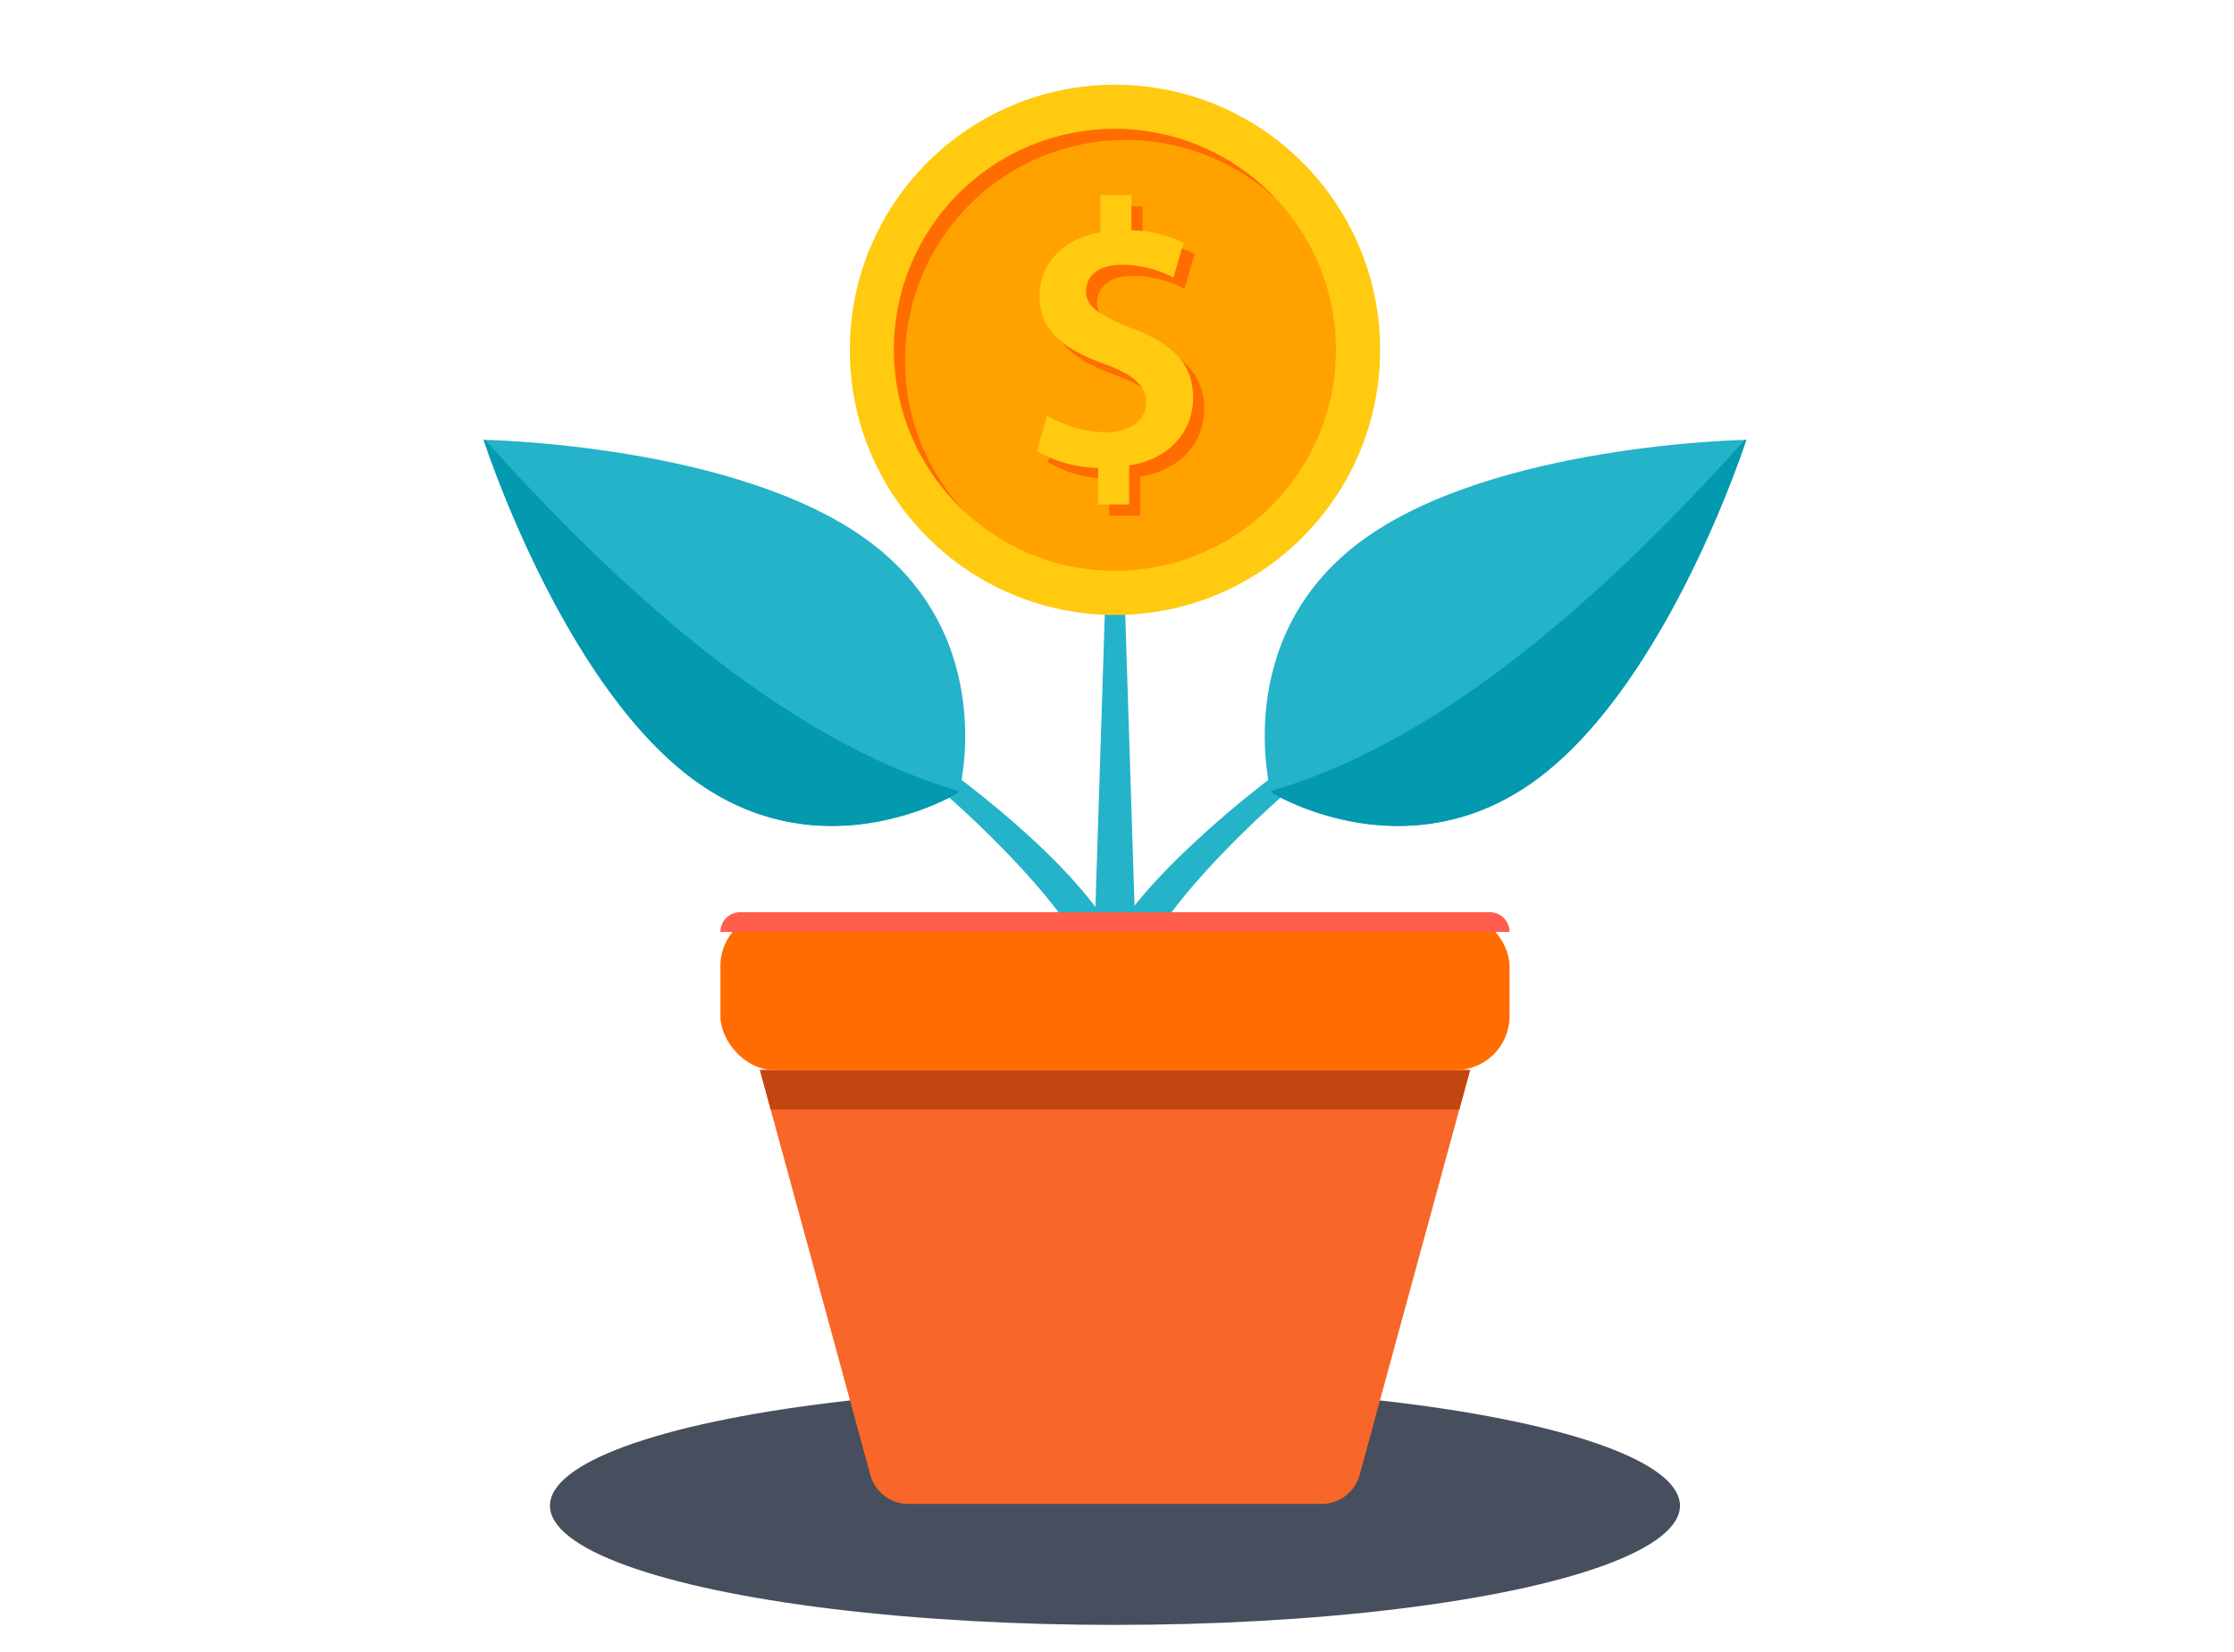 <svg xmlns="http://www.w3.org/2000/svg" width="311" height="230" viewBox="0 0 311 230">
    <defs>
        <clipPath id="clip-path">
            <path id="Rectangle_485" data-name="Rectangle 485" transform="translate(1227 1022)" style="fill:none;stroke:#707070" d="M0 0h311v230H0z"/>
        </clipPath>
        <style>
            .cls-4{fill:#24b3c9}.cls-5{fill:#0399af}.cls-8{fill:#ff6c00}.cls-10{fill:#ffca10}
        </style>
    </defs>
    <g id="Mask_Group_8" data-name="Mask Group 8" transform="translate(-1227 -1022)" style="clip-path:url(#clip-path)">
        <g id="Group_37354" data-name="Group 37354" transform="translate(1294.336 1033.799)">
            <ellipse id="Ellipse_13" data-name="Ellipse 13" cx="78.655" cy="16.597" rx="78.655" ry="16.597" transform="translate(9.227 181.251)" style="fill:#474e5d"/>
            <g id="Group_37283" data-name="Group 37283" transform="translate(0 49.442)">
                <path id="Path_86349" data-name="Path 86349" class="cls-4" d="M8875.133 2823.644c8.924 6.549 25.684 20.282 26.627 31.3h-5.5c.342-7.986-16.1-23.451-22.809-29.124z" transform="translate(-8811.127 -2778.185)"/>
                <path id="Path_86350" data-name="Path 86350" class="cls-4" d="M8757.35 2713.966c18.275 13.548 12.551 34.945 12.551 34.945s-18.812 11.7-37.086-1.854-29.094-47.214-29.094-47.214 35.353.572 53.629 14.123z" transform="translate(-8703.721 -2699.843)"/>
                <path id="Path_86351" data-name="Path 86351" class="cls-5" d="M8769.922 2748.828a.183.183 0 0 0 .016-.062c-21.26-6.211-42.994-23.25-66.027-48.918h-.189s10.818 33.664 29.094 47.214c16.619 12.32 33.672 3.771 36.635 2.118z" transform="translate(-8703.721 -2699.843)"/>
            </g>
            <g id="Group_37284" data-name="Group 37284" transform="translate(85.136 49.442)">
                <path id="Path_86352" data-name="Path 86352" class="cls-4" d="M8963.876 2825.817c-7.887 6.668-23.135 21.511-22.809 29.124h-5.5c.588-6.852 6.123-13.123 11.229-18.231a142.905 142.905 0 0 1 15.4-13.065z" transform="translate(-8935.571 -2778.185)"/>
                <path id="Path_86353" data-name="Path 86353" class="cls-4" d="M9013.229 2713.966c-18.273 13.548-12.549 34.945-12.549 34.945s18.809 11.7 37.086-1.854 29.1-47.214 29.1-47.214-35.359.572-53.637 14.123z" transform="translate(-8976.237 -2699.843)"/>
                <path id="Path_86354" data-name="Path 86354" class="cls-5" d="M9002.063 2748.828a.708.708 0 0 1-.018-.062c21.258-6.211 42.992-23.25 66.023-48.918h.2s-10.818 33.664-29.1 47.214c-16.619 12.32-33.674 3.771-36.637 2.118z" transform="translate(-8977.637 -2699.843)"/>
            </g>
            <path id="Path_86355" data-name="Path 86355" d="M8886.622 2999.209H8829.1a5.494 5.494 0 0 1-5.3-4.046l-15.373-56.372h98.867l-15.373 56.372a5.489 5.489 0 0 1-5.299 4.046z" transform="translate(-8769.979 -2801.608)" style="fill:#f9662a"/>
            <path id="Path_86356" data-name="Path 86356" d="m8905.8 2944.282 1.5-5.493h-98.869l1.5 5.493z" transform="translate(-8769.977 -2801.607)" style="fill:#c2460f"/>
            <rect id="Rectangle_457" data-name="Rectangle 457" class="cls-8" width="109.853" height="21.971" rx="7.479" transform="translate(32.955 115.212)"/>
            <path id="Path_86357" data-name="Path 86357" d="M8903.322 2881.7h-109.853a2.746 2.746 0 0 1 2.744-2.746h104.361a2.748 2.748 0 0 1 2.748 2.746z" transform="translate(-8760.512 -2763.744)" style="fill:#ff5e4d"/>
            <path id="Path_86358" data-name="Path 86358" class="cls-4" d="m8939.7 2762.094 1.371 42.912h-5.5l1.377-42.912z" transform="translate(-8850.436 -2689.794)"/>
            <g id="Group_37285" data-name="Group 37285" transform="translate(50.969)">
                <circle id="Ellipse_14" data-name="Ellipse 14" class="cls-10" cx="36.913" cy="36.913" r="36.913"/>
                <circle id="Ellipse_15" data-name="Ellipse 15" cx="30.761" cy="30.761" r="30.761" transform="translate(6.152 6.152)" style="fill:#ffa200"/>
                <path id="Path_86359" data-name="Path 86359" class="cls-8" d="M8860.818 2614.25a30.722 30.722 0 0 1 51.7-22.484 30.728 30.728 0 1 0-43.418 43.434 30.618 30.618 0 0 1-8.282-20.95z" transform="translate(-8853.132 -2575.798)"/>
                <path id="Path_86360" data-name="Path 86360" class="cls-8" d="M8926.166 2654.336v-5.1a17.663 17.663 0 0 1-8.529-2.316l1.418-4.951a16.609 16.609 0 0 0 8.215 2.315c3.316 0 5.582-1.63 5.582-4.158 0-2.367-1.846-3.9-5.74-5.316-5.525-2-9.105-4.527-9.105-9.421 0-4.532 3.156-8 8.475-8.952v-5.161h4.314v4.9a16.858 16.858 0 0 1 7.268 1.741l-1.424 4.839a15.681 15.681 0 0 0-7.16-1.788c-3.686 0-5 1.9-5 3.688 0 2.157 1.9 3.37 6.369 5.157 5.9 2.212 8.533 5.054 8.533 9.74 0 4.475-3.107 8.424-8.9 9.371v5.423z" transform="translate(-8890.057 -2594.353)"/>
                <path id="Path_86361" data-name="Path 86361" class="cls-10" d="M8921.978 2650.147v-5.106a17.64 17.64 0 0 1-8.529-2.314l1.414-4.951a16.634 16.634 0 0 0 8.217 2.313c3.32 0 5.578-1.629 5.578-4.156 0-2.366-1.842-3.9-5.736-5.316-5.527-2-9.105-4.527-9.105-9.421 0-4.532 3.158-8 8.475-8.952v-5.16h4.314v4.894a16.838 16.838 0 0 1 7.268 1.742l-1.42 4.839a15.665 15.665 0 0 0-7.162-1.788c-3.689 0-5 1.9-5 3.688 0 2.156 1.9 3.369 6.369 5.156 5.9 2.212 8.531 5.054 8.531 9.739 0 4.476-3.1 8.425-8.895 9.373v5.423z" transform="translate(-8887.407 -2591.703)"/>
            </g>
        </g>
    </g>
</svg>
